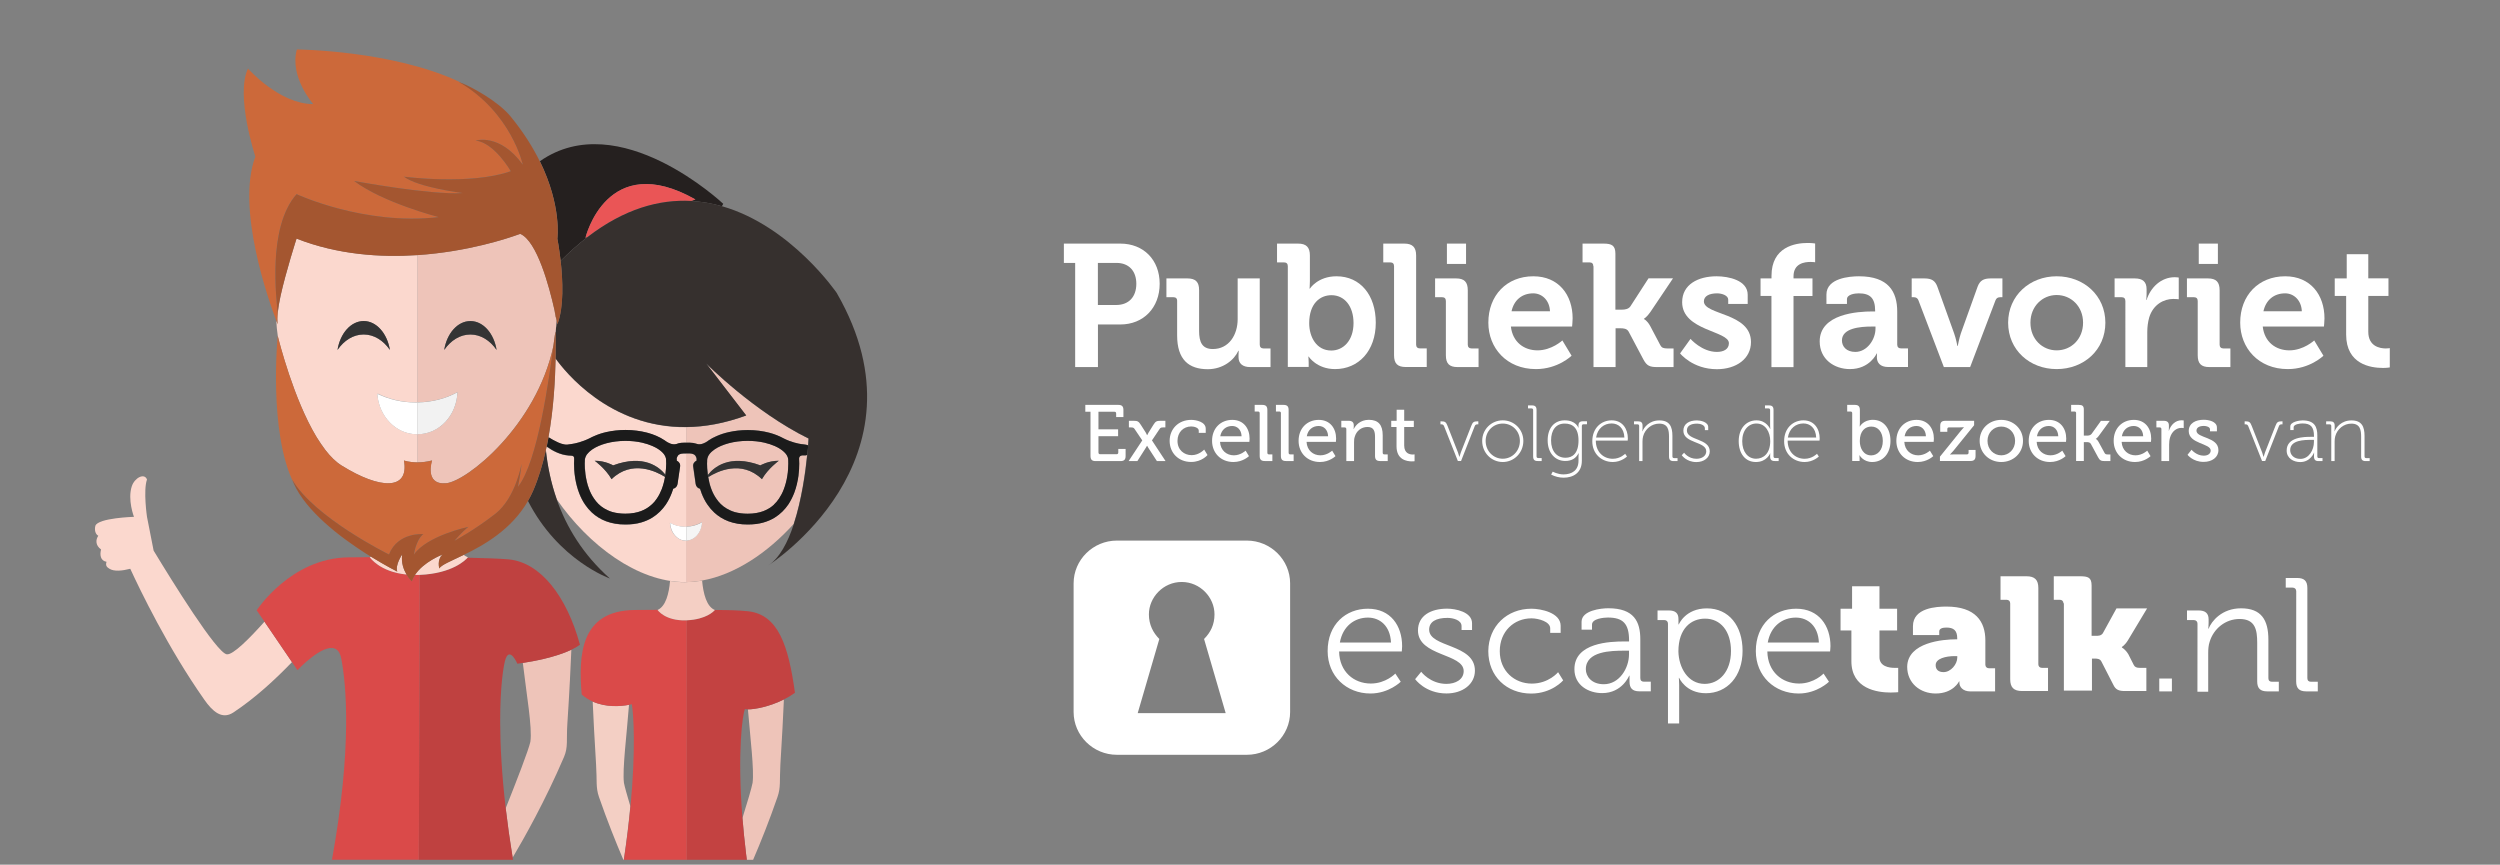 <?xml version="1.0" encoding="utf-8"?>
<!-- Generator: Adobe Illustrator 23.0.1, SVG Export Plug-In . SVG Version: 6.00 Build 0)  -->
<svg version="1.1" id="Laag_1" xmlns="http://www.w3.org/2000/svg" xmlns:xlink="http://www.w3.org/1999/xlink" x="0px" y="0px"
	 viewBox="0 0 433.7 150" style="enable-background:new 0 0 433.7 150;" xml:space="preserve">
<rect x="0" y="0" width="433.7" height="150" fill="#808080" stroke="none"/>
<style type="text/css">
	.st0{fill:#FFFFFF;}
	.st1{fill:none;}
	.st2{fill:#EEC4B9;}
	.st3{fill:#F3CFC4;}
	.st4{fill:#C34241;}
	.st5{fill:#DA4A49;}
	.st6{fill:#F4CFC4;}
	.st7{fill:#25201F;}
	.st8{fill:#FBD8CE;}
	.st9{fill:#343434;}
	.st10{fill:#1B1B1B;}
	.st11{fill:#EA5556;}
	.st12{fill:#36302E;}
	.st13{fill:#F5F5F5;}
	.st14{fill:#BF4140;}
	.st15{fill:#CC693A;}
	.st16{fill:#A45630;}
	.st17{fill:#F2F2F2;}
</style>
<g>
	<path class="st0" d="M186.52,45.61h-1.96v-3.35h9.8c4.01,0,6.82,2.81,6.82,6.97c0,4.16-2.81,7.06-6.82,7.06h-3.89v7.39h-3.95V45.61
		z M193.63,52.91c2.23,0,3.5-1.45,3.5-3.68c0-2.2-1.27-3.62-3.44-3.62h-3.23v7.3H193.63z"/>
	<path class="st0" d="M204.22,52.22c0-0.45-0.24-0.66-0.66-0.66h-1.21V48.3H206c1.42,0,2.02,0.63,2.02,2.02v7.09
		c0,1.87,0.48,3.14,2.38,3.14c2.78,0,4.31-2.44,4.31-5.19V48.3h3.83v11.49c0,0.42,0.24,0.66,0.66,0.66h1.21v3.23h-3.53
		c-1.33,0-2.02-0.63-2.02-1.72v-0.42c0-0.36,0.03-0.69,0.03-0.69h-0.06c-0.72,1.6-2.65,3.2-5.31,3.2c-3.29,0-5.31-1.66-5.31-5.85
		V52.22z"/>
	<path class="st0" d="M223.41,46.18c0-0.45-0.24-0.66-0.66-0.66h-1.21v-3.26h3.65c1.42,0,2.05,0.63,2.05,2.05v4.46
		c0,0.75-0.06,1.3-0.06,1.3h0.06c0,0,1.36-2.14,4.61-2.14c4.16,0,6.82,3.29,6.82,8.05c0,4.89-2.99,8.05-7.06,8.05
		c-3.2,0-4.58-2.17-4.58-2.17h-0.06c0,0,0.06,0.42,0.06,1.02v0.78h-3.62V46.18z M230.95,60.81c2.08,0,3.86-1.72,3.86-4.77
		c0-2.93-1.57-4.83-3.83-4.83c-1.99,0-3.86,1.45-3.86,4.86C227.12,58.46,228.38,60.81,230.95,60.81"/>
	<path class="st0" d="M241.84,46.18c0-0.45-0.24-0.66-0.66-0.66h-1.21v-3.26h3.65c1.42,0,2.05,0.63,2.05,2.05v15.47
		c0,0.42,0.24,0.66,0.66,0.66h1.18v3.23h-3.62c-1.45,0-2.05-0.6-2.05-2.05V46.18z"/>
	<path class="st0" d="M250.83,52.22c0-0.45-0.24-0.66-0.66-0.66h-1.21V48.3h3.65c1.42,0,2.02,0.63,2.02,2.05v9.44
		c0,0.42,0.24,0.66,0.66,0.66h1.21v3.23h-3.65c-1.42,0-2.02-0.6-2.02-2.05V52.22z M251.01,42.26h3.32v3.53h-3.32V42.26z"/>
	<path class="st0" d="M266,47.93c4.4,0,6.82,3.23,6.82,7.3c0,0.45-0.09,1.42-0.09,1.42h-10.62c0.3,2.71,2.29,4.13,4.62,4.13
		c2.47,0,4.31-1.72,4.31-1.72l1.6,2.65c0,0-2.35,2.32-6.18,2.32c-5.1,0-8.26-3.68-8.26-8.05C258.19,51.25,261.38,47.93,266,47.93
		 M268.89,54c-0.06-1.84-1.33-3.11-2.9-3.11c-1.96,0-3.35,1.18-3.77,3.11H268.89z"/>
	<path class="st0" d="M276.41,46.18c0-0.45-0.24-0.66-0.66-0.66h-1.21v-3.26h3.65c1.42,0,2.05,0.33,2.05,1.75v9.71h1.15
		c0.48,0,1.12-0.09,1.45-0.57l3.14-4.86h4.25l-3.89,5.79c-0.66,0.97-1.15,1.21-1.15,1.21v0.06c0,0,0.54,0.21,1.09,1.21l1.75,3.32
		c0.24,0.45,0.54,0.57,1.27,0.57h1.03v3.23h-2.83c-1.3,0-1.81-0.21-2.41-1.33l-2.56-4.83c-0.3-0.54-0.94-0.57-1.42-0.57h-0.84v6.73
		h-3.83V46.18z"/>
	<path class="st0" d="M293.27,58.79c0,0,1.96,2.26,4.58,2.26c1.18,0,2.08-0.48,2.08-1.51c0-2.17-8.11-2.14-8.11-7.12
		c0-3.08,2.78-4.49,5.97-4.49c2.08,0,5.4,0.69,5.4,3.2v1.6h-3.38v-0.75c0-0.72-1.08-1.09-1.93-1.09c-1.36,0-2.29,0.48-2.29,1.39
		c0,2.41,8.17,1.93,8.17,7.06c0,2.9-2.56,4.71-5.91,4.71c-4.22,0-6.39-2.74-6.39-2.74L293.27,58.79z"/>
	<path class="st0" d="M307.32,51.34h-1.9V48.3h1.9v-0.45c0-5.04,4.13-5.7,6.27-5.7c0.78,0,1.3,0.09,1.3,0.09v3.26
		c0,0-0.33-0.06-0.79-0.06c-1.09,0-2.96,0.27-2.96,2.5v0.36h3.29v3.05h-3.29v12.34h-3.83V51.34z"/>
	<path class="st0" d="M324.82,54.03h0.48v-0.12c0-2.2-0.88-3.02-2.84-3.02c-0.69,0-2.05,0.18-2.05,1.03v0.81h-3.56V51.1
		c0-2.86,4.04-3.17,5.64-3.17c5.13,0,6.64,2.68,6.64,6.12v5.73c0,0.42,0.24,0.66,0.66,0.66H331v3.23h-3.44
		c-1.42,0-1.96-0.78-1.96-1.69c0-0.39,0.03-0.66,0.03-0.66h-0.06c0,0-1.18,2.71-4.64,2.71c-2.75,0-5.25-1.72-5.25-4.8
		C315.68,54.42,322.31,54.03,324.82,54.03 M321.86,61.05c2.05,0,3.5-2.17,3.5-4.04v-0.36h-0.66c-1.99,0-5.16,0.27-5.16,2.41
		C319.54,60.09,320.29,61.05,321.86,61.05"/>
	<path class="st0" d="M332.81,52.1c-0.15-0.39-0.42-0.54-0.84-0.54h-0.33V48.3h2.2c1.27,0,1.87,0.39,2.26,1.45l2.9,8.08
		c0.33,0.9,0.57,2.2,0.57,2.2h0.06c0,0,0.24-1.3,0.54-2.2l2.9-8.08c0.39-1.06,1.02-1.45,2.26-1.45h2.05v3.26h-0.36
		c-0.42,0-0.69,0.15-0.84,0.54l-4.4,11.58h-4.56L332.81,52.1z"/>
	<path class="st0" d="M356.79,47.93c4.71,0,8.45,3.35,8.45,8.05c0,4.74-3.74,8.05-8.45,8.05c-4.68,0-8.42-3.32-8.42-8.05
		C348.38,51.28,352.12,47.93,356.79,47.93 M356.79,60.78c2.5,0,4.58-1.93,4.58-4.8c0-2.84-2.08-4.8-4.58-4.8
		c-2.47,0-4.55,1.96-4.55,4.8C352.24,58.85,354.32,60.78,356.79,60.78"/>
	<path class="st0" d="M368.71,52.22c0-0.45-0.24-0.66-0.66-0.66h-1.21V48.3h3.5c1.36,0,2.05,0.57,2.05,1.87v0.9
		c0,0.57-0.06,0.97-0.06,0.97h0.06c0.69-2.2,2.53-3.95,4.89-3.95c0.33,0,0.69,0.06,0.69,0.06v3.77c0,0-0.39-0.06-0.94-0.06
		c-1.63,0-3.5,0.94-4.19,3.23c-0.21,0.75-0.33,1.6-0.33,2.5v6.09h-3.8V52.22z"/>
	<path class="st0" d="M381.26,52.22c0-0.45-0.24-0.66-0.66-0.66h-1.21V48.3h3.65c1.42,0,2.02,0.63,2.02,2.05v9.44
		c0,0.42,0.24,0.66,0.66,0.66h1.21v3.23h-3.65c-1.42,0-2.02-0.6-2.02-2.05V52.22z M381.44,42.26h3.32v3.53h-3.32V42.26z"/>
	<path class="st0" d="M396.43,47.93c4.4,0,6.82,3.23,6.82,7.3c0,0.45-0.09,1.42-0.09,1.42h-10.62c0.3,2.71,2.29,4.13,4.62,4.13
		c2.47,0,4.31-1.72,4.31-1.72l1.6,2.65c0,0-2.35,2.32-6.18,2.32c-5.1,0-8.26-3.68-8.26-8.05C388.62,51.25,391.81,47.93,396.43,47.93
		 M399.32,54c-0.06-1.84-1.33-3.11-2.89-3.11c-1.96,0-3.35,1.18-3.77,3.11H399.32z"/>
	<path class="st0" d="M407.02,51.34h-1.99V48.3h2.08V44.1h3.74v4.19h3.5v3.05h-3.5v6.21c0,2.53,1.99,2.9,3.04,2.9
		c0.42,0,0.69-0.06,0.69-0.06v3.35c0,0-0.48,0.09-1.18,0.09c-2.14,0-6.39-0.63-6.39-5.79V51.34z"/>
	<path class="st0" d="M189.18,71.43h-0.9v-1.19h5.73c0.62,0,0.88,0.26,0.88,0.88v1.23h-1.26v-0.62c0-0.21-0.11-0.3-0.3-0.3h-2.77
		v3.05h3.41v1.19h-3.41v2.83c0,0.19,0.11,0.3,0.3,0.3h2.84c0.19,0,0.3-0.11,0.3-0.3v-0.62h1.27v1.23c0,0.62-0.26,0.88-0.88,0.88
		h-4.33c-0.62,0-0.88-0.26-0.88-0.88V71.43z"/>
	<path class="st0" d="M198.16,76.4l-1.34-1.99c-0.15-0.22-0.3-0.26-0.59-0.26h-0.39V73h0.86c0.65,0,0.84,0.12,1.21,0.7l0.86,1.35
		c0.1,0.18,0.22,0.44,0.22,0.44h0.03c0,0,0.12-0.26,0.23-0.44l0.84-1.35c0.36-0.59,0.57-0.7,1.21-0.7h0.87v1.15h-0.4
		c-0.28,0-0.46,0.04-0.59,0.25l-1.34,2l2.36,3.59h-1.5l-1.48-2.28c-0.1-0.17-0.21-0.37-0.21-0.37h-0.03c0,0-0.11,0.21-0.22,0.37
		l-1.45,2.28h-1.52L198.16,76.4z"/>
	<path class="st0" d="M206.66,72.84c0.84,0,2.51,0.34,2.51,1.53v0.72h-1.21V74.7c0-0.5-0.79-0.72-1.3-0.72
		c-1.37,0-2.39,1.02-2.39,2.5c0,1.59,1.16,2.48,2.46,2.48c1.31,0,2.17-0.97,2.17-0.97l0.58,0.95c0,0-0.99,1.2-2.84,1.2
		c-2.19,0-3.73-1.56-3.73-3.66C202.91,74.44,204.41,72.84,206.66,72.84"/>
	<path class="st0" d="M213.77,72.84c1.96,0,3.01,1.46,3.01,3.27c0,0.18-0.04,0.55-0.04,0.55h-5.09c0.08,1.49,1.16,2.33,2.4,2.33
		c1.2,0,2.04-0.81,2.04-0.81l0.58,0.95c0,0-1.03,1.02-2.69,1.02c-2.21,0-3.71-1.59-3.71-3.66
		C210.26,74.27,211.78,72.84,213.77,72.84 M215.39,75.68c-0.04-1.16-0.77-1.78-1.64-1.78c-1.02,0-1.85,0.62-2.06,1.78H215.39z"/>
	<path class="st0" d="M218.53,71.69c0-0.21-0.11-0.3-0.3-0.3h-0.57v-1.15h1.32c0.62,0,0.88,0.26,0.88,0.88v7.41
		c0,0.21,0.11,0.3,0.3,0.3h0.57v1.15h-1.32c-0.62,0-0.88-0.26-0.88-0.88V71.69z"/>
	<path class="st0" d="M222.22,71.69c0-0.21-0.11-0.3-0.3-0.3h-0.57v-1.15h1.32c0.62,0,0.88,0.26,0.88,0.88v7.41
		c0,0.21,0.11,0.3,0.3,0.3h0.57v1.15h-1.33c-0.62,0-0.88-0.26-0.88-0.88V71.69z"/>
	<path class="st0" d="M228.78,72.84c1.96,0,3.01,1.46,3.01,3.27c0,0.18-0.04,0.55-0.04,0.55h-5.09c0.08,1.49,1.16,2.33,2.4,2.33
		c1.2,0,2.04-0.81,2.04-0.81l0.58,0.95c0,0-1.03,1.02-2.69,1.02c-2.21,0-3.71-1.59-3.71-3.66
		C225.27,74.27,226.79,72.84,228.78,72.84 M230.4,75.68c-0.04-1.16-0.77-1.78-1.64-1.78c-1.02,0-1.85,0.62-2.06,1.78H230.4z"/>
	<path class="st0" d="M233.56,74.45c0-0.21-0.11-0.3-0.3-0.3h-0.57V73h1.28c0.59,0,0.88,0.26,0.88,0.77v0.26
		c0,0.22-0.03,0.4-0.03,0.4h0.03c0.28-0.61,1.1-1.6,2.62-1.6c1.66,0,2.4,0.9,2.4,2.68v3.02c0,0.21,0.11,0.3,0.3,0.3h0.57v1.15h-1.32
		c-0.62,0-0.88-0.26-0.88-0.88v-3.28c0-0.98-0.19-1.75-1.31-1.75c-1.08,0-1.93,0.7-2.21,1.71c-0.1,0.28-0.12,0.59-0.12,0.94v3.27
		h-1.34V74.45z"/>
	<path class="st0" d="M242.26,74.08h-0.91V73h0.94v-1.92h1.31V73h1.67v1.08h-1.67v3.2c0,1.39,0.97,1.57,1.48,1.57
		c0.19,0,0.32-0.03,0.32-0.03v1.19c0,0-0.18,0.03-0.47,0.03c-0.88,0-2.66-0.28-2.66-2.61V74.08z"/>
	<path class="st0" d="M250.52,73.94c-0.1-0.26-0.26-0.33-0.52-0.33h-0.11v-0.52h0.1c0.69,0,0.87,0.12,1.13,0.8l1.81,4.61
		c0.12,0.33,0.23,0.74,0.23,0.74h0.03c0,0,0.11-0.41,0.23-0.74l1.81-4.61c0.26-0.68,0.44-0.8,1.13-0.8h0.1v0.52h-0.11
		c-0.26,0-0.43,0.07-0.52,0.33l-2.37,6.04h-0.55L250.52,73.94z"/>
	<path class="st0" d="M260.7,72.92c1.97,0,3.57,1.56,3.57,3.57c0,2.06-1.6,3.66-3.57,3.66c-1.97,0-3.57-1.6-3.57-3.66
		C257.13,74.48,258.73,72.92,260.7,72.92 M260.7,79.58c1.64,0,2.97-1.34,2.97-3.09c0-1.71-1.32-3.01-2.97-3.01s-2.97,1.3-2.97,3.01
		C257.73,78.25,259.06,79.58,260.7,79.58"/>
	<path class="st0" d="M265.97,71.15c0-0.21-0.11-0.3-0.3-0.3h-0.59v-0.52h0.68c0.57,0,0.8,0.23,0.8,0.8v8.03
		c0,0.21,0.11,0.3,0.3,0.3h0.59v0.52h-0.68c-0.57,0-0.8-0.23-0.8-0.8V71.15z"/>
	<path class="st0" d="M271.44,72.92c1.96,0,2.37,1.28,2.37,1.28h0.03c0,0-0.01-0.15-0.01-0.32c0-0.57,0.23-0.8,0.8-0.8h0.68v0.52
		h-0.59c-0.19,0-0.3,0.1-0.3,0.3v6.03c0,2.11-1.52,2.94-3.16,2.94c-0.76,0-1.49-0.19-2.17-0.54l0.28-0.51c0,0,0.86,0.48,1.85,0.48
		c1.48,0,2.62-0.7,2.62-2.37v-0.73c0-0.32,0.03-0.57,0.03-0.57h-0.03c-0.41,0.84-1.15,1.34-2.29,1.34c-1.79,0-3.06-1.41-3.06-3.56
		C268.47,74.27,269.64,72.92,271.44,72.92 M273.84,76.42c0-2.22-1.05-2.94-2.4-2.94c-1.48,0-2.36,1.08-2.36,2.94
		c0,1.86,1.02,2.99,2.5,2.99C272.79,79.42,273.84,78.66,273.84,76.42"/>
	<path class="st0" d="M279.59,72.92c1.88,0,2.81,1.48,2.81,3.15c0,0.15-0.03,0.37-0.03,0.37h-5.53c0,2,1.35,3.15,2.95,3.15
		c1.32,0,2.14-0.87,2.14-0.87l0.32,0.48c0,0-0.97,0.95-2.46,0.95c-1.95,0-3.56-1.41-3.56-3.6
		C276.24,74.22,277.82,72.92,279.59,72.92 M281.8,75.9c-0.07-1.68-1.08-2.44-2.22-2.44c-1.27,0-2.44,0.83-2.69,2.44H281.8z"/>
	<path class="st0" d="M284.36,73.91c0-0.21-0.11-0.3-0.3-0.3h-0.59v-0.52h0.68c0.57,0,0.8,0.23,0.8,0.76v0.39
		c0,0.32-0.03,0.57-0.03,0.57h0.03c0.23-0.65,1.17-1.88,2.9-1.88c1.79,0,2.28,1.06,2.28,2.69v3.55c0,0.21,0.11,0.3,0.3,0.3h0.59
		v0.52h-0.68c-0.57,0-0.8-0.23-0.8-0.8v-3.37c0-1.2-0.15-2.33-1.7-2.33c-1.3,0-2.44,0.91-2.79,2.19c-0.08,0.29-0.11,0.61-0.11,0.94
		v3.37h-0.58V73.91z"/>
	<path class="st0" d="M292.16,78.54c0,0,0.72,1.05,2.14,1.05c0.88,0,1.7-0.44,1.7-1.3c0-1.74-3.97-1.35-3.97-3.57
		c0-1.19,0.99-1.79,2.36-1.79c0.59,0,1.95,0.26,1.95,1.17v0.52h-0.58v-0.33c0-0.58-0.86-0.8-1.34-0.8c-1.12,0-1.78,0.4-1.78,1.19
		c0,1.77,3.97,1.34,3.97,3.62c0,1.1-1.01,1.86-2.32,1.86c-1.74,0-2.54-1.19-2.54-1.19L292.16,78.54z"/>
	<path class="st0" d="M304.72,72.92c1.74,0,2.36,1.49,2.36,1.49h0.03c0,0-0.03-0.25-0.03-0.57v-2.69c0-0.21-0.11-0.3-0.3-0.3h-0.59
		v-0.52h0.68c0.57,0,0.8,0.23,0.8,0.8v8.03c0,0.21,0.11,0.3,0.3,0.3h0.59v0.52h-0.68c-0.56,0-0.8-0.23-0.8-0.8
		c0-0.32,0.03-0.52,0.03-0.52h-0.03c0,0-0.57,1.49-2.47,1.49c-1.85,0-2.98-1.48-2.98-3.62C301.63,74.34,302.92,72.92,304.72,72.92
		 M307.1,76.52c0-1.53-0.79-3.05-2.4-3.05c-1.35,0-2.46,1.13-2.46,3.06c0,1.86,0.99,3.05,2.4,3.05
		C305.91,79.58,307.1,78.69,307.1,76.52"/>
	<path class="st0" d="M312.86,72.92c1.88,0,2.82,1.48,2.82,3.15c0,0.15-0.03,0.37-0.03,0.37h-5.53c0,2,1.35,3.15,2.95,3.15
		c1.32,0,2.14-0.87,2.14-0.87l0.32,0.48c0,0-0.97,0.95-2.46,0.95c-1.95,0-3.56-1.41-3.56-3.6C309.51,74.22,311.1,72.92,312.86,72.92
		 M315.07,75.9c-0.07-1.68-1.08-2.44-2.22-2.44c-1.27,0-2.44,0.83-2.69,2.44H315.07z"/>
	<path class="st0" d="M321.32,71.69c0-0.21-0.11-0.3-0.3-0.3h-0.57v-1.15h1.32c0.62,0,0.88,0.26,0.88,0.88v2.28
		c0,0.33-0.03,0.58-0.03,0.58h0.03c0,0,0.61-1.15,2.25-1.15c1.88,0,3.06,1.49,3.06,3.66c0,2.22-1.34,3.66-3.17,3.66
		c-1.56,0-2.19-1.17-2.19-1.17h-0.03c0,0,0.03,0.22,0.03,0.52v0.48h-1.28V71.69z M324.61,79c1.1,0,2.02-0.91,2.02-2.5
		c0-1.52-0.81-2.5-1.99-2.5c-1.04,0-2,0.73-2,2.51C322.63,77.76,323.28,79,324.61,79"/>
	<path class="st0" d="M332.48,72.84c1.96,0,3.01,1.46,3.01,3.27c0,0.18-0.04,0.55-0.04,0.55h-5.09c0.08,1.49,1.16,2.33,2.4,2.33
		c1.2,0,2.04-0.81,2.04-0.81l0.58,0.95c0,0-1.03,1.02-2.69,1.02c-2.21,0-3.71-1.59-3.71-3.66C328.98,74.27,330.5,72.84,332.48,72.84
		 M334.11,75.68c-0.04-1.16-0.77-1.78-1.64-1.78c-1.02,0-1.85,0.62-2.06,1.78H334.11z"/>
	<path class="st0" d="M336.55,79.21l3.57-4.42c0.3-0.37,0.58-0.65,0.58-0.65v-0.03c0,0-0.22,0.03-0.68,0.03h-1.9
		c-0.19,0-0.3,0.11-0.3,0.3v0.47h-1.23v-1.03c0-0.62,0.26-0.88,0.88-0.88h5v0.77l-3.59,4.43c-0.29,0.34-0.58,0.63-0.58,0.63v0.03
		c0,0,0.22-0.03,0.68-0.03h2.23c0.19,0,0.3-0.11,0.3-0.3v-0.47h1.21v1.03c0,0.62-0.26,0.88-0.88,0.88h-5.3V79.21z"/>
	<path class="st0" d="M347.18,72.84c2.08,0,3.77,1.53,3.77,3.64c0,2.13-1.68,3.67-3.77,3.67c-2.08,0-3.75-1.55-3.75-3.67
		C343.42,74.37,345.09,72.84,347.18,72.84 M347.18,78.99c1.32,0,2.4-1.05,2.4-2.51c0-1.45-1.08-2.48-2.4-2.48
		c-1.31,0-2.39,1.03-2.39,2.48C344.79,77.94,345.87,78.99,347.18,78.99"/>
	<path class="st0" d="M355.44,72.84c1.96,0,3.01,1.46,3.01,3.27c0,0.18-0.04,0.55-0.04,0.55h-5.09c0.08,1.49,1.16,2.33,2.4,2.33
		c1.2,0,2.04-0.81,2.04-0.81l0.58,0.95c0,0-1.03,1.02-2.69,1.02c-2.21,0-3.71-1.59-3.71-3.66
		C351.94,74.27,353.45,72.84,355.44,72.84 M357.07,75.68c-0.04-1.16-0.77-1.78-1.64-1.78c-1.02,0-1.85,0.62-2.06,1.78H357.07z"/>
	<path class="st0" d="M360.17,71.69c0-0.21-0.11-0.3-0.3-0.3h-0.57v-1.15h1.32c0.62,0,0.88,0.18,0.88,0.8v4.53h0.62
		c0.25,0,0.55-0.07,0.73-0.3l1.62-2.26h1.53l-1.89,2.59c-0.32,0.43-0.52,0.52-0.52,0.52v0.03c0,0,0.23,0.08,0.47,0.52l1.03,1.89
		c0.11,0.22,0.25,0.28,0.59,0.28h0.43v1.15h-0.97c-0.65,0-0.86-0.11-1.16-0.65l-1.27-2.35c-0.15-0.26-0.47-0.29-0.69-0.29h-0.52
		v3.28h-1.34V71.69z"/>
	<path class="st0" d="M370.18,72.84c1.96,0,3.01,1.46,3.01,3.27c0,0.18-0.04,0.55-0.04,0.55h-5.09c0.08,1.49,1.16,2.33,2.4,2.33
		c1.2,0,2.04-0.81,2.04-0.81l0.58,0.95c0,0-1.04,1.02-2.69,1.02c-2.21,0-3.71-1.59-3.71-3.66
		C366.67,74.27,368.19,72.84,370.18,72.84 M371.8,75.68c-0.04-1.16-0.77-1.78-1.64-1.78c-1.02,0-1.85,0.62-2.06,1.78H371.8z"/>
	<path class="st0" d="M374.96,74.45c0-0.21-0.11-0.3-0.3-0.3h-0.57V73h1.27c0.61,0,0.9,0.25,0.9,0.81v0.44
		c0,0.28-0.03,0.48-0.03,0.48h0.03c0.33-1.02,1.13-1.82,2.21-1.82c0.18,0,0.36,0.03,0.36,0.03v1.33c0,0-0.18-0.04-0.4-0.04
		c-0.86,0-1.64,0.61-1.96,1.64c-0.12,0.4-0.17,0.83-0.17,1.26v2.86h-1.34V74.45z"/>
	<path class="st0" d="M380.19,78.02c0,0,0.83,1.03,2.11,1.03c0.65,0,1.21-0.29,1.21-0.9c0-1.26-3.81-1.12-3.81-3.37
		c0-1.34,1.17-1.96,2.6-1.96c0.84,0,2.29,0.29,2.29,1.35v0.66h-1.2v-0.35c0-0.41-0.62-0.59-1.05-0.59c-0.79,0-1.3,0.28-1.3,0.83
		c0,1.32,3.81,1.03,3.81,3.37c0,1.24-1.1,2.04-2.57,2.04c-1.86,0-2.79-1.23-2.79-1.23L380.19,78.02z"/>
	<path class="st0" d="M390.03,73.94c-0.1-0.26-0.26-0.33-0.52-0.33h-0.11v-0.52h0.1c0.69,0,0.87,0.12,1.13,0.8l1.81,4.61
		c0.12,0.33,0.23,0.74,0.23,0.74h0.03c0,0,0.11-0.41,0.23-0.74l1.81-4.61c0.26-0.68,0.44-0.8,1.13-0.8h0.1v0.52h-0.11
		c-0.26,0-0.43,0.07-0.52,0.33l-2.37,6.04h-0.55L390.03,73.94z"/>
	<path class="st0" d="M400.97,75.78h0.46v-0.1c0-1.64-0.57-2.22-2-2.22c-0.36,0-1.53,0.1-1.53,0.68v0.47h-0.58v-0.63
		c0-0.81,1.56-1.05,2.12-1.05c2.11,0,2.57,1.15,2.57,2.61v3.63c0,0.21,0.11,0.3,0.31,0.3h0.59v0.52h-0.68c-0.57,0-0.8-0.22-0.8-0.84
		c0-0.37,0.03-0.62,0.03-0.62h-0.03c0.01,0-0.59,1.63-2.39,1.63c-1.12,0-2.35-0.62-2.35-2C396.69,75.8,399.74,75.78,400.97,75.78
		 M399.06,79.61c1.5,0,2.36-1.56,2.36-2.93v-0.37h-0.44c-1.17,0-3.68,0-3.68,1.79C397.3,78.84,397.89,79.61,399.06,79.61"/>
	<path class="st0" d="M404.43,73.91c0-0.21-0.11-0.3-0.3-0.3h-0.59v-0.52h0.68c0.57,0,0.8,0.23,0.8,0.76v0.39
		c0,0.32-0.03,0.57-0.03,0.57h0.03c0.23-0.65,1.17-1.88,2.9-1.88c1.79,0,2.28,1.06,2.28,2.69v3.55c0,0.21,0.11,0.3,0.3,0.3h0.59
		v0.52h-0.68c-0.57,0-0.8-0.23-0.8-0.8v-3.37c0-1.2-0.15-2.33-1.7-2.33c-1.3,0-2.44,0.91-2.79,2.19c-0.08,0.29-0.11,0.61-0.11,0.94
		v3.37h-0.58V73.91z"/>
</g>
<path class="st0" d="M237.31,105.6c3.93,0,5.93,2.96,5.93,6.49c0,0.31-0.06,0.93-0.06,0.93h-10.87c0.06,3.52,2.56,5.56,5.5,5.56
	c2.63,0,4.25-1.73,4.25-1.73l0.94,1.42c0,0-2.06,2.04-5.25,2.04c-4.18,0-7.43-3.03-7.43-7.36
	C230.31,108.31,233.49,105.59,237.31,105.6L237.31,105.6z M241.31,111.47c-0.13-2.91-1.94-4.33-4-4.33c-2.31,0-4.37,1.48-4.87,4.33
	H241.31L241.31,111.47z M246.55,116.54c0,0,1.56,2.1,4.38,2.1c1.56,0,2.99-0.74,2.99-2.22c0-3.09-7.93-2.54-7.93-7.05
	c0-2.54,2.19-3.78,5.06-3.78c1.44,0,4.32,0.56,4.32,2.53v1.17h-1.82v-0.68c0-1.05-1.5-1.42-2.44-1.42c-2,0-3.18,0.68-3.18,2.04
	c0,3.15,7.94,2.41,7.94,7.11c0,2.35-2.12,3.96-4.93,3.96c-3.69,0-5.44-2.48-5.44-2.48L246.55,116.54L246.55,116.54z M265.68,105.6
	c1.62,0,5.06,0.68,5.06,2.96v1.23h-1.81V109c0-1.17-2.06-1.73-3.25-1.73c-3.06,0-5.5,2.29-5.5,5.69c0,3.46,2.56,5.63,5.56,5.63
	c2.94,0,4.56-1.98,4.56-1.98l0.88,1.42c0,0-1.94,2.29-5.56,2.29c-4.24-0.01-7.43-2.98-7.43-7.37
	C258.24,108.62,261.43,105.6,265.68,105.6 M281.8,111.28h0.81v-0.19c0-2.91-1.06-3.96-3.68-3.96c-0.69,0-2.75,0.18-2.75,1.23v0.87
	h-1.81v-1.36c0-1.98,3.38-2.35,4.63-2.35c4.5,0,5.56,2.35,5.56,5.38v6.74c0,0.44,0.25,0.62,0.63,0.62h1.19v1.67h-2
	c-1.19,0-1.69-0.56-1.69-1.67v-1.05h-0.06c0,0-1.19,3.03-4.69,3.03c-2.37,0-4.81-1.36-4.81-4.14
	C273.11,111.47,279.37,111.28,281.8,111.28L281.8,111.28z M278.23,118.7c2.69,0,4.37-2.78,4.37-5.2v-0.62h-0.81
	c-2.25,0-6.68,0.06-6.68,3.22C275.11,117.34,276.11,118.7,278.23,118.7L278.23,118.7z M289.36,108.19c0-0.37-0.25-0.62-0.62-0.62
	h-1.19v-1.67h1.94c1.19,0,1.69,0.5,1.69,1.49v0.93h0.06c0,0,1.13-2.78,4.87-2.78c3.82,0,6.19,3.03,6.19,7.36
	c0,4.46-2.69,7.36-6.37,7.36c-3.5,0-4.63-2.66-4.63-2.66h-0.06c0,0,0.06,0.5,0.06,1.23v6.68h-1.94L289.36,108.19L289.36,108.19z
	 M295.73,118.64c2.5,0,4.56-2.1,4.56-5.7c0-3.46-1.81-5.62-4.5-5.62c-2.38,0-4.62,1.67-4.62,5.69
	C291.23,115.79,292.8,118.64,295.73,118.64L295.73,118.64z M311.61,105.6c3.93,0,5.94,2.96,5.94,6.49c0,0.31-0.07,0.93-0.07,0.93
	H306.6c0.06,3.52,2.56,5.56,5.5,5.56c2.62,0,4.25-1.73,4.25-1.73l0.94,1.42c0,0-2.06,2.04-5.25,2.04c-4.19,0-7.44-3.03-7.44-7.36
	C304.6,108.31,307.79,105.59,311.61,105.6L311.61,105.6z M315.54,111.47c-0.12-2.91-1.94-4.33-4-4.33c-2.31,0-4.37,1.48-4.87,4.33
	H315.54L315.54,111.47z M321.17,109.37h-1.87v-3.77h2v-3.9h4.75v3.9h3.06v3.77h-3.06v4.64c0,1.61,1.69,1.85,2.62,1.85h0.63v4.22
	c0,0-0.56,0.06-1.31,0.06c-2.31,0-6.81-0.62-6.81-5.44V109.37L321.17,109.37z M339.35,110.91h0.19v-0.18c0-1.36-0.62-1.86-1.87-1.86
	c-0.62,0-1.25,0.13-1.25,0.68v0.62h-4.56v-1.54c0-3.21,4.12-3.4,5.81-3.4c5.06,0,6.75,2.6,6.75,5.87v4.21
	c0,0.37,0.25,0.62,0.63,0.62h1.06v4.02h-4.25c-1.44,0-1.94-0.87-1.94-1.49v-0.25h-0.06c0,0-1,2.1-4.06,2.1
	c-2.69,0-4.94-1.79-4.94-4.64C330.92,111.41,337.11,110.91,339.35,110.91L339.35,110.91z M337.17,116.6c1.25,0,2.38-1.36,2.38-2.53
	v-0.25h-0.44c-1.56,0-3.31,0.43-3.31,1.55C335.79,116.11,336.23,116.6,337.17,116.6L337.17,116.6z M348.73,104.67
	c0-0.37-0.25-0.62-0.62-0.62h-1.06v-4.08h4.5c1.44,0,2.06,0.62,2.06,2.04v13.23c0,0.37,0.25,0.62,0.62,0.62h1.06v4.02h-4.5
	c-1.44,0-2.06-0.62-2.06-2.05V104.67L348.73,104.67z M357.97,104.67c0-0.37-0.25-0.62-0.62-0.62h-1.06v-4.08h4.5
	c1.44,0,2.06,0.19,2.06,1.61v8.72h0.75c0.44,0,0.87,0,1.19-0.43l2.38-4.33h5.31l-3.31,5.51c-0.56,0.92-1.06,1.17-1.06,1.17v0.12
	c0,0,0.56,0.25,1.12,1.17l0.94,1.86c0.19,0.37,0.5,0.49,1.06,0.49h1.12v4.02h-3.69c-1.06,0-1.63-0.19-2.06-1.12l-2.06-4.02
	c-0.25-0.49-0.81-0.49-1.19-0.49h-0.44v5.56h-4.87v-15.15H357.97z M374.59,117.71h2.19v2.23h-2.19 M381.22,108.19
	c0-0.37-0.25-0.62-0.63-0.62h-1.19v-1.67h2c1.19,0,1.75,0.5,1.75,1.55v0.62c0,0.56-0.06,0.99-0.06,0.99h0.06
	c0.5-1.3,2.31-3.53,5.62-3.53c3.5,0,4.75,1.98,4.75,5.44v6.68c0,0.44,0.25,0.62,0.62,0.62h1.19v1.67h-2c-1.19,0-1.75-0.5-1.75-1.73
	v-6.69c0-2.22-0.31-4.14-3.06-4.14c-2.44,0-4.5,1.67-5.19,3.96c-0.19,0.56-0.25,1.23-0.25,1.92V120h-1.87L381.22,108.19
	L381.22,108.19z M398.35,102.56c0-0.37-0.25-0.62-0.63-0.62h-1.19v-1.67h2c1.19,0,1.75,0.5,1.75,1.73v15.65
	c0,0.43,0.25,0.62,0.62,0.62h1.19v1.67h-2c-1.19,0-1.75-0.49-1.75-1.73L398.35,102.56L398.35,102.56z M216.31,93.78h-22.56
	c-4.12,0-7.5,3.34-7.5,7.42v22.32c0,4.08,3.38,7.42,7.5,7.42h22.56c4.13,0,7.5-3.34,7.5-7.42V101.2
	C223.81,97.12,220.43,93.78,216.31,93.78 M197.37,123.71l3.75-12.86c-1.06-1.06-1.81-2.47-1.81-4.27c0-2.96,2.5-5.62,5.69-5.62
	c3.19,0,5.69,2.66,5.69,5.62c0,1.79-0.69,3.15-1.81,4.27l3.75,12.86L197.37,123.71L197.37,123.71z"/>
<g>
	<path class="st1" d="M103.41,132.67c-0.27-4.25-0.48-8.51-0.59-10.96c-0.67-0.3-1.32-0.7-1.92-1.23
		c-0.56-6.73-0.3-14.55,9.18-14.66c1.36-0.02,2.71-0.03,4.03-0.03c1.38-0.63,1.94-2.78,2.13-5.01c-7.4-1.15-14.71-7.03-19.66-14.16
		c1.67,4.75,4.52,9.55,9.23,13.73c0,0-8.97-3.14-14.21-13.46c-2.86,4.97-7.66,7.67-11.15,9.36c0.23,0.17,0.47,0.31,0.73,0.42
		c0,0-0.02,0.03-0.05,0.06c3.1,0.06,5.62,0.16,7.12,0.29c5.55,0.5,10.11,6.45,12.38,14.81c-0.43,0.32-0.94,0.6-1.49,0.87
		c-0.09,2.12-0.33,7.45-0.69,12.75c-0.2,2.97,0.16,4.11-0.59,5.87c-3.22,7.5-6.84,13.95-8.91,17.45c0.02,0.13,0.04,0.26,0.06,0.39
		h19.15c-1.32-3.09-2.83-6.84-4.23-10.9C103.33,136.58,103.59,135.49,103.41,132.67z"/>
	<path class="st1" d="M90.7,115c-0.58,0.09-0.95,0.13-0.95,0.13s-1.26-2.92-2.02-0.89c-0.35,0.94-0.98,4.61-0.96,11.03
		c0.01,3.94,0.27,8.92,0.96,14.93c1.94-4.87,3.96-10.08,4.28-11.53C92.37,126.29,91.33,120.37,90.7,115z"/>
	<path class="st1" d="M129.75,123.06c-0.21,0-0.39-0.02-0.52-0.05c-0.37,0.92-1.35,7.24-0.42,18.9c0.89-2.83,1.59-5.22,1.76-6.11
		C130.85,133.57,130.17,128.1,129.75,123.06z"/>
	<polygon class="st1" points="22.59,98.66 22.6,98.67 22.61,98.66 	"/>
	<path class="st1" d="M108.24,135.8c0.12,0.66,0.55,2.17,1.13,4.06c0.92-9.74,0.55-15.83,0.23-17.69c-0.14,0.03-0.3,0.07-0.48,0.1
		C108.71,127.51,107.94,133.45,108.24,135.8z"/>
	<path class="st1" d="M56.46,78.08c-0.53-0.73-1.05-1.49-1.54-2.26C55.41,76.63,55.92,77.39,56.46,78.08z"/>
	<path class="st2" d="M129.75,123.06c0.42,5.03,1.1,10.51,0.81,12.74c-0.17,0.89-0.87,3.28-1.76,6.11c0.15,1.94,0.36,4,0.63,6.23
		c0.04,0.33,0.09,0.68,0.13,1.02h1.09c1.33-3.09,2.83-6.84,4.23-10.9c0.59-1.68,0.34-2.77,0.5-5.59c0.29-4.46,0.5-8.95,0.61-11.32
		C133.61,122.54,131.02,123.08,129.75,123.06z"/>
	<path class="st3" d="M108.24,135.8c-0.29-2.35,0.48-8.29,0.88-13.53c-1.46,0.29-3.98,0.48-6.3-0.56c0.11,2.45,0.32,6.71,0.59,10.96
		c0.18,2.82-0.08,3.91,0.5,5.59c1.41,4.06,2.91,7.81,4.23,10.9h0.07c0.51-3.39,0.88-6.5,1.14-9.3
		C108.79,137.97,108.36,136.46,108.24,135.8z"/>
	<path class="st4" d="M119.14,107.6v41.56h10.42c-0.04-0.34-0.09-0.69-0.13-1.02c-0.27-2.23-0.47-4.3-0.63-6.23
		c-0.93-11.66,0.05-17.98,0.42-18.9c0.13,0.03,0.31,0.05,0.52,0.05c1.27,0.01,3.86-0.52,6.25-1.72c0.67-0.33,1.32-0.72,1.92-1.16
		c-1.12-8.11-2.86-13.56-8.13-14.14c-1.59-0.17-3.45-0.22-5.79-0.22C123.86,106,122.55,107.45,119.14,107.6z"/>
	<path class="st5" d="M119.06,107.61c-3.7,0.11-4.97-1.8-4.97-1.8c0.01,0,0.02-0.01,0.03-0.02c-1.33,0.01-2.67,0.02-4.03,0.03
		c-9.48,0.11-9.74,7.93-9.18,14.66c0.6,0.53,1.25,0.93,1.92,1.23c2.31,1.03,4.83,0.84,6.3,0.56c0.17-0.03,0.34-0.07,0.48-0.1
		c0.32,1.86,0.69,7.95-0.23,17.69c-0.26,2.8-0.64,5.91-1.14,9.3h10.91V107.6C119.11,107.6,119.08,107.61,119.06,107.61z"/>
	<path class="st6" d="M119.05,100.99h-0.06c-0.05,0-0.09,0.01-0.14,0.01h-0.01c-0.86,0-1.73-0.07-2.6-0.21
		c-0.19,2.22-0.75,4.37-2.13,5.01c-0.01,0-0.02,0.01-0.03,0.02c0,0,1.27,1.91,4.97,1.8c0.03,0,0.05,0,0.08-0.01
		c3.42-0.15,4.73-1.6,4.87-1.77c0.01-0.01,0.01-0.02,0.01-0.02c-1.42-0.57-2-2.8-2.21-5.09
		C120.89,100.88,119.97,100.97,119.05,100.99L119.05,100.99z"/>
	<path class="st7" d="M96.69,41.39c0,0,0.32,1.61,0.57,3.86c1.58-1.59,3.14-2.96,4.68-4.14l-0.37,0.13c0,0,3.69-15.35,19.07-6.64
		l-0.77,0.27c1.86,0.1,3.65,0.42,5.36,0.91c0.16-0.27,0.24-0.42,0.24-0.42s-18.05-17.04-31.81-7.39
		C97.5,35.78,96.69,41.39,96.69,41.39z"/>
	<path class="st2" d="M139.49,78.99c-0.52-0.04-0.89,0.1-0.89,0.59c0.01,0.07,0.01,0.13,0.01,0.2c0.01,0.07,0.02,0.29,0.02,0.64
		c0,0.5-0.03,1.26-0.14,2.14c-0.13,0.89-0.34,1.9-0.73,2.93c-0.26,0.67-0.59,1.37-1.03,2.02c-0.59,0.86-1.36,1.67-2.36,2.28
		c-0.57,0.35-1.21,0.63-1.93,0.84c-0.82,0.24-1.72,0.35-2.73,0.35c-1.28,0.01-2.4-0.2-3.37-0.56c-0.96-0.36-1.78-0.9-2.45-1.51
		c-0.45-0.42-0.83-0.87-1.16-1.35c-0.44-0.63-0.77-1.3-1.03-1.97c-0.11-0.27-0.2-0.54-0.28-0.81c-0.38-0.07-0.68-0.38-0.75-0.79
		l-0.45-3.06c-0.07-0.44,0.19-0.85,0.58-1.01l0.01-0.15v-0.22l-0.02-0.07c-0.02-0.07-0.04-0.17-0.1-0.27
		c-0.03-0.07-0.07-0.13-0.12-0.19c-0.07-0.08-0.15-0.15-0.27-0.21c-0.07-0.03-0.15-0.07-0.25-0.09c-0.11-0.03-0.26-0.06-0.45-0.06
		h-0.59v12.7c0.01,0,0.01,0,0.02,0v0c1-0.03,1.94-0.31,2.73-0.77h0.01c-0.06,1.76-1.26,3.15-2.73,3.19v0.01h-0.01h-0.01v7.19
		c0.92-0.01,1.84-0.1,2.76-0.27c5.73-1.01,11.38-4.82,15.9-9.81c1.37-4.17,2.03-9,2.33-11.99
		C139.87,78.98,139.69,79.02,139.49,78.99z"/>
	<path class="st2" d="M119.64,76.79c0.42,0,0.81,0.07,1.14,0.18l0.11,0.04c0.71,0.23,1.53-0.26,1.81-0.46l0.11-0.08l0.11-0.08
		c0.4-0.28,0.86-0.52,1.35-0.73c0.65-0.29,1.37-0.53,2.13-0.7c1.03-0.23,2.14-0.36,3.3-0.36c1.35,0,2.62,0.17,3.76,0.47
		c0.9,0.24,1.7,0.56,2.41,0.95c1.34,0.68,2.56,0.94,3.26,1.04l0.01-0.01c0.4,0.04,0.68,0.1,0.7,0.1c0.12,0.02,0.24,0.06,0.34,0.12
		c0.06-0.75,0.08-1.18,0.08-1.18c-9.49-4.67-17.75-13.01-17.75-13.01l6.93,9.01c-3.78,1.39-7.24,1.98-10.4,2.01v2.7H119.64z"/>
	<path class="st2" d="M122.81,82.39c1-1.3,3.7-3.66,9.1-1.66c0,0,1.34-0.8,3.2-0.8c0,0-1.86,1.34-2.93,3.2
		c-3.56-3.45-7.81-1.31-9.3-0.37c0.11,0.66,0.27,1.37,0.53,2.06c0.21,0.57,0.49,1.12,0.83,1.63c0.45,0.69,1.03,1.29,1.78,1.74
		c0.43,0.26,0.91,0.48,1.47,0.65c0.64,0.17,1.37,0.28,2.23,0.28c1.08,0,1.97-0.17,2.73-0.45c0.73-0.28,1.35-0.67,1.85-1.14h-0.02
		c0.34-0.31,0.63-0.66,0.88-1.04c0.34-0.5,0.61-1.03,0.82-1.59c0.29-0.75,0.48-1.51,0.6-2.22c0.16-0.94,0.19-1.76,0.19-2.27
		c0-0.32-0.01-0.51-0.01-0.52v-0.07c0-0.15-0.02-0.29-0.07-0.44c-0.04-0.15-0.12-0.3-0.22-0.47c-0.21-0.31-0.54-0.65-0.99-0.95
		c-0.3-0.21-0.66-0.41-1.05-0.58c-0.53-0.24-1.13-0.44-1.81-0.59c-0.88-0.2-1.86-0.31-2.9-0.31c-1.18,0-2.31,0.15-3.28,0.41
		c-0.98,0.27-1.82,0.63-2.43,1.05c-0.42,0.28-0.74,0.58-0.95,0.88c-0.12,0.17-0.21,0.33-0.26,0.49c-0.07,0.19-0.11,0.35-0.11,0.52
		v0.09v0.11c-0.01,0.08-0.01,0.22-0.01,0.39c0,0.43,0.02,1.1,0.13,1.88C122.8,82.33,122.8,82.36,122.81,82.39z"/>
	<path class="st2" d="M96.58,86.62C96.58,86.63,96.58,86.63,96.58,86.62c4.95,7.13,12.27,13.01,19.66,14.16
		c0.87,0.14,1.73,0.21,2.6,0.21h0.01c0.05,0,0.09-0.01,0.14-0.01h-0.14C110.59,100.99,102.11,94.58,96.58,86.62z"/>
	<path class="st8" d="M102.2,84.82c0.21,0.57,0.49,1.12,0.83,1.63c0.46,0.69,1.03,1.29,1.77,1.74c0.43,0.26,0.91,0.48,1.47,0.65
		c0.64,0.17,1.37,0.28,2.23,0.28c1.08,0,1.97-0.17,2.72-0.45s1.35-0.67,1.85-1.14h0.02c0.34-0.31,0.63-0.66,0.88-1.04
		c0.34-0.5,0.61-1.03,0.83-1.59c0.28-0.73,0.46-1.47,0.58-2.16c-1.51-0.95-5.74-3.05-9.28,0.39c-1.06-1.86-2.93-3.2-2.93-3.2
		c1.87,0,3.2,0.8,3.2,0.8c5.35-1.99,8.04,0.32,9.07,1.62c0.11-0.8,0.15-1.49,0.15-1.93c0-0.32-0.02-0.51-0.02-0.52v-0.07
		c0-0.15-0.02-0.29-0.07-0.44c-0.04-0.15-0.11-0.3-0.22-0.47c-0.2-0.31-0.54-0.65-0.99-0.95c-0.31-0.21-0.66-0.41-1.07-0.58
		c-0.52-0.24-1.13-0.44-1.8-0.59c-0.88-0.2-1.86-0.31-2.9-0.31c-1.19,0-2.31,0.15-3.29,0.41c-0.98,0.27-1.82,0.63-2.44,1.05
		c-0.42,0.28-0.73,0.58-0.95,0.88c-0.12,0.17-0.21,0.33-0.26,0.49c-0.07,0.19-0.11,0.35-0.11,0.52v0.09v0.11
		c-0.01,0.08-0.01,0.22-0.01,0.39c0,0.43,0.02,1.1,0.13,1.88C101.69,83.08,101.87,83.97,102.2,84.82z"/>
	<path class="st8" d="M96.58,86.62c5.53,7.96,14.01,14.36,22.27,14.36h0.14h0.06v0V93.8h-0.12c-0.57,0-1.1-0.23-1.53-0.6
		c-0.67-0.56-1.13-1.44-1.19-2.48c0.02,0.01,0.04,0.02,0.05,0.03c0-0.01,0-0.02,0-0.03c0.36,0.21,0.76,0.37,1.18,0.49
		c0.45,0.12,0.93,0.18,1.43,0.19c0.05,0,0.11,0,0.17-0.01v-12.7h-0.48c-0.28,0.01-0.48,0.06-0.62,0.11
		c-0.14,0.06-0.23,0.13-0.31,0.21c-0.04,0.06-0.08,0.11-0.11,0.17c-0.06,0.08-0.09,0.16-0.11,0.24l-0.04,0.17l0.02,0.21v0.15
		c0.39,0.16,0.65,0.57,0.58,1.01l-0.45,3.05c-0.07,0.4-0.37,0.71-0.74,0.79l-0.25,0.72c-0.26,0.67-0.59,1.37-1.03,2.02
		c-0.58,0.86-1.36,1.67-2.36,2.28c-0.57,0.35-1.21,0.63-1.92,0.84c-0.81,0.24-1.72,0.35-2.72,0.35c-1.28,0.01-2.4-0.2-3.37-0.56
		c-0.97-0.36-1.78-0.9-2.46-1.51c-0.45-0.42-0.83-0.87-1.16-1.35c-0.43-0.63-0.77-1.3-1.03-1.97c-0.35-0.9-0.56-1.78-0.7-2.59
		c-0.18-1.07-0.21-2-0.21-2.58c0-0.34,0.01-0.57,0.02-0.64v-0.21c0-0.48-0.17-0.54-0.97-0.56c-1.44-0.11-2.79-0.83-3.81-1.54
		c-0.04,0.2-0.08,0.39-0.13,0.59C94.98,80.8,95.56,83.7,96.58,86.62z"/>
	<path class="st8" d="M99.18,77.03c0.58-0.08,1.78-0.34,3.13-1.01c0.24-0.14,0.48-0.25,0.75-0.36c0.65-0.29,1.36-0.53,2.13-0.7
		c1.02-0.23,2.14-0.36,3.3-0.36c1.35,0,2.61,0.17,3.76,0.47c1.14,0.3,2.15,0.75,3,1.31l0.16,0.11l0.08,0.06
		c0.28,0.2,1.11,0.71,1.84,0.48l0.1-0.03l0.27-0.09c0.26-0.07,0.56-0.1,0.88-0.1h0.47v-2.7c-13.33,0.14-21.1-9.7-22.66-11.89
		c-0.07,3.59-0.34,8.63-1.24,13.66c0.98,0.61,2.3,1.35,3.22,1.28C99.18,77.05,98.65,77.09,99.18,77.03z"/>
	<path class="st9" d="M132.18,83.13c1.07-1.86,2.93-3.2,2.93-3.2c-1.86,0-3.2,0.8-3.2,0.8c-5.4-2-8.1,0.36-9.1,1.66
		c0.02,0.12,0.05,0.25,0.07,0.37C124.36,81.82,128.62,79.68,132.18,83.13z"/>
	<path class="st9" d="M106.36,80.73c0,0-1.33-0.8-3.2-0.8c0,0,1.87,1.34,2.93,3.2c3.54-3.44,7.77-1.34,9.28-0.39
		c0-0.02,0.01-0.04,0.01-0.06c0.02-0.11,0.03-0.22,0.05-0.33C114.4,81.05,111.71,78.75,106.36,80.73z"/>
	<path class="st10" d="M98.64,79.01c0.8,0.02,0.97,0.08,0.97,0.56v0.21c-0.01,0.07-0.02,0.3-0.02,0.64c0,0.58,0.03,1.51,0.21,2.58
		c0.14,0.81,0.35,1.69,0.7,2.59c0.26,0.67,0.59,1.35,1.03,1.97c0.33,0.48,0.71,0.93,1.16,1.35c0.67,0.62,1.49,1.15,2.46,1.51
		c0.96,0.36,2.09,0.57,3.37,0.56c1,0,1.91-0.11,2.72-0.35c0.71-0.21,1.36-0.49,1.92-0.84c1-0.62,1.77-1.42,2.36-2.28
		c0.44-0.65,0.77-1.35,1.03-2.02l0.25-0.72c0.37-0.07,0.67-0.38,0.74-0.79l0.45-3.05c0.07-0.44-0.19-0.85-0.58-1.01v-0.15
		l-0.02-0.21l0.04-0.17c0.02-0.07,0.06-0.16,0.11-0.24c0.03-0.06,0.07-0.11,0.11-0.17c0.08-0.08,0.17-0.15,0.31-0.21
		c0.13-0.06,0.34-0.1,0.62-0.11h0.48h0.59c0.19,0,0.34,0.03,0.45,0.06c0.1,0.02,0.18,0.06,0.25,0.09c0.12,0.06,0.2,0.13,0.27,0.21
		c0.06,0.06,0.09,0.12,0.12,0.19c0.06,0.1,0.08,0.2,0.1,0.27l0.02,0.07v0.22l-0.01,0.15c-0.39,0.16-0.65,0.57-0.58,1.01L120.7,84
		c0.07,0.4,0.37,0.71,0.75,0.79c0.08,0.27,0.17,0.54,0.28,0.81c0.26,0.67,0.59,1.35,1.03,1.97c0.33,0.48,0.71,0.93,1.16,1.35
		c0.67,0.62,1.49,1.15,2.45,1.51c0.97,0.36,2.09,0.57,3.37,0.56c1.01,0,1.91-0.11,2.73-0.35c0.72-0.21,1.36-0.49,1.93-0.84
		c1-0.62,1.77-1.42,2.36-2.28c0.43-0.65,0.77-1.35,1.03-2.02c0.39-1.03,0.6-2.05,0.73-2.93c0.11-0.89,0.14-1.64,0.14-2.14
		c0-0.35-0.01-0.57-0.02-0.64c0-0.07,0-0.13-0.01-0.2c0-0.49,0.36-0.63,0.89-0.59c0.2,0.03,0.38-0.01,0.54-0.07
		c0.07-0.64,0.11-1.2,0.15-1.65c-0.1-0.06-0.22-0.1-0.34-0.12c-0.01,0-0.29-0.06-0.7-0.1l-0.01,0.01c-0.71-0.1-1.92-0.35-3.26-1.04
		c-0.71-0.39-1.51-0.71-2.41-0.95c-1.14-0.3-2.41-0.47-3.76-0.47c-1.16,0-2.27,0.13-3.3,0.36c-0.76,0.17-1.48,0.41-2.13,0.7
		c-0.49,0.21-0.94,0.45-1.35,0.73l-0.11,0.08l-0.11,0.08c-0.28,0.2-1.1,0.69-1.81,0.46l-0.11-0.04c-0.34-0.11-0.73-0.18-1.14-0.18
		h-0.59h-0.47c-0.32,0-0.62,0.03-0.88,0.1l-0.27,0.09l-0.1,0.03c-0.73,0.24-1.56-0.28-1.84-0.48l-0.08-0.06l-0.16-0.11
		c-0.84-0.56-1.85-1.01-3-1.31c-1.15-0.3-2.42-0.47-3.76-0.47c-1.16,0-2.28,0.13-3.3,0.36c-0.77,0.17-1.49,0.41-2.13,0.7
		c-0.26,0.11-0.5,0.22-0.75,0.36c-1.35,0.67-2.55,0.93-3.13,1.01c-0.53,0.06,0,0.02-0.82,0.11c-0.91,0.06-2.24-0.67-3.22-1.28
		c-0.1,0.54-0.2,1.07-0.31,1.61C95.84,78.18,97.2,78.9,98.64,79.01z M122.67,80.03v-0.11v-0.09c0-0.17,0.04-0.34,0.11-0.52
		c0.06-0.17,0.14-0.33,0.26-0.49c0.21-0.29,0.53-0.59,0.95-0.88c0.62-0.42,1.46-0.79,2.43-1.05c0.97-0.26,2.09-0.41,3.28-0.41
		c1.04,0,2.02,0.11,2.9,0.31c0.67,0.16,1.27,0.36,1.81,0.59c0.39,0.17,0.75,0.37,1.05,0.58c0.45,0.31,0.79,0.64,0.99,0.95
		c0.1,0.17,0.18,0.32,0.22,0.47c0.06,0.15,0.07,0.29,0.07,0.44v0.07c0,0.01,0.01,0.2,0.01,0.52c0,0.5-0.03,1.33-0.19,2.27
		c-0.12,0.71-0.31,1.47-0.6,2.22c-0.21,0.56-0.49,1.09-0.82,1.59c-0.25,0.38-0.54,0.73-0.88,1.04h0.02
		c-0.5,0.47-1.12,0.86-1.85,1.14c-0.75,0.28-1.64,0.45-2.73,0.45c-0.85,0-1.59-0.11-2.23-0.28c-0.56-0.17-1.04-0.39-1.47-0.65
		c-0.75-0.45-1.32-1.05-1.78-1.74c-0.34-0.5-0.62-1.05-0.83-1.63c-0.27-0.7-0.42-1.4-0.53-2.06c-0.02-0.12-0.05-0.25-0.07-0.37
		c0-0.03-0.01-0.05-0.01-0.08c-0.11-0.79-0.13-1.46-0.13-1.88C122.66,80.25,122.66,80.11,122.67,80.03z M101.45,80.03v-0.11v-0.09
		c0-0.17,0.04-0.34,0.11-0.52c0.06-0.17,0.14-0.33,0.26-0.49c0.22-0.29,0.54-0.59,0.95-0.88c0.62-0.42,1.46-0.79,2.44-1.05
		c0.98-0.26,2.1-0.41,3.29-0.41c1.04,0,2.02,0.11,2.9,0.31c0.66,0.16,1.27,0.36,1.8,0.59c0.4,0.17,0.76,0.37,1.07,0.58
		c0.45,0.31,0.79,0.64,0.99,0.95c0.11,0.17,0.18,0.32,0.22,0.47c0.06,0.15,0.07,0.29,0.07,0.44v0.07c0,0.01,0.02,0.2,0.02,0.52
		c0,0.44-0.04,1.14-0.15,1.93c-0.02,0.11-0.03,0.22-0.05,0.33c0,0.02-0.01,0.04-0.01,0.06c-0.11,0.69-0.3,1.43-0.58,2.16
		c-0.22,0.56-0.49,1.09-0.83,1.59c-0.25,0.38-0.54,0.73-0.88,1.04h-0.02c-0.5,0.47-1.11,0.86-1.85,1.14s-1.64,0.45-2.72,0.45
		c-0.85,0-1.59-0.11-2.23-0.28c-0.56-0.17-1.04-0.39-1.47-0.65c-0.74-0.45-1.31-1.05-1.77-1.74c-0.34-0.5-0.62-1.05-0.83-1.63
		c-0.33-0.85-0.5-1.74-0.62-2.51c-0.11-0.79-0.13-1.46-0.13-1.88C101.44,80.25,101.44,80.11,101.45,80.03z"/>
	<path class="st11" d="M119.87,34.87l0.77-0.27c-15.39-8.71-19.07,6.64-19.07,6.64l0.37-0.13
		C108.36,36.18,114.42,34.57,119.87,34.87z"/>
	<path class="st12" d="M105.81,100.36c-4.71-4.18-7.57-8.98-9.23-13.73c0,0,0-0.01,0-0.01c-1.02-2.92-1.6-5.82-1.88-8.56
		c-0.55,2.47-1.27,4.89-2.22,7.08c-0.27,0.62-0.56,1.2-0.89,1.76C96.85,97.22,105.81,100.36,105.81,100.36z"/>
	<path class="st12" d="M101.94,41.11c-1.54,1.18-3.1,2.56-4.68,4.14c0.37,3.31,0.59,8-0.57,11c0,0-0.04-0.24-0.12-0.66
		c-0.03,0.66-0.1,1.32-0.17,1.99c0.01,0.02,0.01,0.05,0.01,0.1c0-0.01,0-0.02,0.01-0.03c0,0,0,0.16,0,0.46
		c0,0.9,0.01,2.31-0.02,4.08c1.56,2.19,9.33,12.03,22.66,11.89c3.16-0.03,6.62-0.62,10.4-2.01l-6.93-9.01c0,0,8.26,8.35,17.75,13.01
		c0,0-0.02,0.44-0.08,1.18c-0.04,0.45-0.08,1.01-0.15,1.65c-0.3,2.99-0.97,7.82-2.33,11.99c-1.04,3.18-2.49,5.97-4.5,7.24
		c0,0,28.67-18.16,11.99-47.21l0.01-0.01c0,0-7.93-11.69-19.98-15.14c-1.71-0.49-3.49-0.81-5.36-0.91
		C114.42,34.57,108.36,36.18,101.94,41.11z"/>
	<path class="st13" d="M121.79,90.6L121.79,90.6c-0.79,0.47-1.73,0.75-2.73,0.77v2.42C120.54,93.75,121.74,92.36,121.79,90.6z"/>
	<path class="st13" d="M116.26,90.74c-0.02-0.01-0.04-0.02-0.05-0.03c0.06,1.04,0.52,1.93,1.19,2.48
		C116.76,92.64,116.33,91.76,116.26,90.74z"/>
	<path class="st13" d="M118.87,91.38c-0.5,0-0.98-0.07-1.43-0.19c0.44,0.12,0.91,0.19,1.4,0.19
		C118.85,91.38,118.86,91.38,118.87,91.38z"/>
	<path class="st0" d="M118.84,91.38c-0.49,0-0.96-0.07-1.4-0.19c-0.42-0.11-0.82-0.28-1.18-0.49c0,0.01,0,0.02,0,0.03
		c0.07,1.03,0.5,1.9,1.14,2.46c0.43,0.38,0.96,0.6,1.53,0.6h0.12h0.01h0.01v-0.01v-2.42v0c-0.01,0-0.01,0-0.02,0
		c-0.06,0.01-0.12,0.01-0.17,0.01C118.86,91.38,118.85,91.38,118.84,91.38z"/>
	<path class="st2" d="M92.01,128.68c-0.32,1.45-2.34,6.66-4.28,11.53c0.31,2.65,0.7,5.51,1.2,8.57c2.07-3.49,5.69-9.94,8.91-17.45
		c0.75-1.76,0.39-2.9,0.59-5.87c0.36-5.3,0.6-10.63,0.69-12.75c-2.75,1.32-6.65,2.02-8.42,2.29
		C91.33,120.37,92.37,126.29,92.01,128.68z"/>
	<path class="st8" d="M39.35,113.51c-1.78-0.22-9.56-12.8-12.7-17.99l-1.15-5.86c0,0-0.67-4.57,0-6.48
		c-0.45-1.18-2.15-0.31-2.64,1.19c-0.76,2.34,0.38,5.29,0.38,5.29s-6.19,0.18-6.69,1.54c-0.21,0.79,0.03,1.5,0.5,1.74
		c-0.48,0.71-0.5,1.67,0.48,2.38c-0.24,0.95-0.11,1.96,0.95,2.14c-0.24,0.71,0.13,0.96,0.48,1.19c0.81,0.53,2.23,0.38,3.64,0.02
		c0,0,0,0,0,0h0.01c0,0-0.01,0-0.01,0c1.69,3.67,6.55,13.76,12.83,22.69c1.41,2.02,3.06,3.55,5.05,2.24
		c3.73-2.46,7.28-5.73,10.17-8.74l-4.77-7.01C43.2,110.85,40.41,113.64,39.35,113.51z"/>
	<path class="st14" d="M51.6,116.26L51.6,116.26c0,0.01,4.35-4.66,6.52-3.71C55.98,111.6,51.71,116.14,51.6,116.26z"/>
	<path class="st14" d="M87.73,140.21c-0.7-6.01-0.95-11-0.96-14.93c-0.01-6.42,0.61-10.09,0.96-11.03c0.76-2.03,2.02,0.89,2.02,0.89
		s0.37-0.04,0.95-0.13c1.77-0.27,5.67-0.97,8.42-2.29c0.55-0.26,1.06-0.55,1.49-0.87c-2.27-8.36-6.83-14.3-12.38-14.81
		c-1.49-0.13-4.01-0.23-7.12-0.29c-0.35,0.4-2.63,2.75-8.3,2.98l-0.16,49.43H89c-0.02-0.13-0.04-0.26-0.06-0.39
		C88.44,145.72,88.04,142.86,87.73,140.21z"/>
	<path class="st5" d="M72.66,149.16l0.16-49.43c-0.05,0-0.1,0.01-0.15,0.01c-0.23,0.01-0.45,0-0.67,0
		c-0.23,0.35-0.42,0.72-0.55,1.11c0,0-0.46-0.44-0.91-1.18c-4.7-0.46-6.38-2.99-6.38-2.99c0.01,0,0.02-0.01,0.03-0.02
		c-1.27,0.01-2.53,0.02-3.77,0.03c-9.99,0.12-15.89,9.18-15.89,9.18l1.35,1.98l4.77,7.01l0.95,1.4c0,0,0.01-0.01,0.01-0.01
		c0.11-0.12,4.38-4.66,6.52-3.71c0.5,0.22,0.88,0.74,1.07,1.69c0.85,4.4,1.94,15.32-1.61,34.92H72.66z"/>
	<path class="st8" d="M81.12,96.74c0.03-0.04,0.05-0.06,0.05-0.06c-0.26-0.1-0.5-0.25-0.73-0.42c-2.22,1.07-3.91,1.75-4.23,2.35
		c0,0-0.43-1.5,0.53-2.38c0.01-0.01,0.01-0.02,0.01-0.03c-0.11,0.04-3.28,1.27-4.77,3.54c0.22,0,0.43,0.01,0.67,0
		c0.05,0,0.1-0.01,0.15-0.01C78.49,99.49,80.77,97.14,81.12,96.74z"/>
	<path class="st8" d="M64.16,96.68c0,0,1.69,2.53,6.38,2.99c-0.49-0.82-0.96-2.02-0.77-3.48c0,0-1.26,1.83-0.84,2.97
		c0,0-1.94-0.97-4.56-2.6c-0.06,0.03-0.11,0.07-0.17,0.09C64.18,96.67,64.17,96.68,64.16,96.68z"/>
	<path class="st2" d="M96.45,54.99c-0.01,0.05-0.02,0.1-0.03,0.15c0,0-0.08-0.53-0.23-1.37c-0.91-4.1-3.01-11.94-5.93-13.21
		c-0.11,0.04-0.26,0.09-0.43,0.15c-1.7,0.62-8.61,2.95-17.4,3.54V69.8c0.01,0,0.02,0,0.03,0v0c2.56-0.04,4.93-0.69,6.9-1.77
		c-0.14,4.06-3.18,7.29-6.9,7.29h-0.03v4.88c0.72,0,1.56-0.08,2.52-0.33c0,0-1.39,4.25,2.4,3.96c3.59-0.28,15.73-9.99,18.65-23.84
		c0.22-1.61,0.34-2.54,0.38-2.4c0.08-0.67,0.14-1.34,0.17-1.99C96.53,55.42,96.49,55.22,96.45,54.99z M81.6,58.02
		c-1.8,0-3.41,1.03-4.54,2.68c0.46-2.87,2.32-5.01,4.55-5.01c2.22,0,4.08,2.15,4.54,5.01C85.01,59.05,83.4,58.02,81.6,58.02z"/>
	<path class="st8" d="M56.46,78.08c0.88,1.14,1.83,2.07,2.82,2.69v-0.01c6.7,4.18,11.74,4.3,10.8-0.88c0,0,0.9,0.33,2.36,0.33v-4.88
		h-0.08c-3.65,0-6.64-3.1-6.9-7.03c0.04,0.02,0.08,0.03,0.12,0.05c0-0.02,0-0.03-0.01-0.05c1.92,0.95,4.18,1.51,6.61,1.51
		c0.09,0,0.17,0,0.26-0.01V44.25c-6.43,0.43-13.86-0.06-20.99-2.86c0,0-1.84,5.71-2.77,9.92c-0.43,2.04-0.68,3.89-0.5,4.94
		c0,0-0.09-0.23-0.25-0.63c0.04,0.88,0.13,1.77,0.26,2.67c0.21,0.86,2.73,10.9,6.73,17.53C55.41,76.59,55.93,77.35,56.46,78.08z
		 M63.1,55.7c2.22,0,4.08,2.15,4.54,5.01c-1.14-1.65-2.76-2.68-4.55-2.68c-1.8,0-3.41,1.03-4.54,2.68
		C59.01,57.84,60.87,55.7,63.1,55.7z"/>
	<path class="st15" d="M90.24,40.55c0,0-0.15,0.06-0.42,0.15c0.17-0.06,0.32-0.11,0.43-0.15C90.25,40.55,90.25,40.55,90.24,40.55z"
		/>
	<path class="st15" d="M96.41,55.13c0.01-0.05,0.02-0.1,0.03-0.15c-0.07-0.35-0.16-0.77-0.26-1.22
		C96.33,54.61,96.41,55.13,96.41,55.13z"/>
	<path class="st15" d="M48.67,51.31c-0.25,1.15-0.44,2.2-0.5,2.98c-0.17-2.13-1.86-14.81,3.28-20.62c0,0,11.75,5.5,24.64,3.98
		c0,0-9.61-2.47-14.66-6.26c0,0,13.33,2.47,18.83,2.09c0,0-7.67-0.95-10.19-2.84c0,0,11.54,1.51,18.54-0.95c0,0-2.86-4.94-6.08-5.31
		c0,0,4.17-1.32,8.16,4.17c0,0-1.95-9.02-11.11-14.38c0.08,0.03,0.18,0.06,0.27,0.1C68.09,8.7,51.5,8.58,51.5,8.58
		c-1.32,4.75,2.84,9.48,2.84,9.48c-5.88,0-11.32-6.16-11.32-6.16c-2.22,4.66,1.28,15.27,1.28,15.27
		c-3.39,8.97,2.35,25.09,3.63,28.45c0.15,0.4,0.25,0.63,0.25,0.63C47.99,55.2,48.24,53.36,48.67,51.31z"/>
	<path class="st16" d="M90.69,28.56c-3.98-5.5-8.16-4.17-8.16-4.17c3.23,0.37,6.08,5.31,6.08,5.31c-7,2.47-18.54,0.95-18.54,0.95
		c2.51,1.89,10.19,2.84,10.19,2.84c-5.5,0.38-18.83-2.09-18.83-2.09c5.05,3.79,14.66,6.26,14.66,6.26
		c-12.89,1.51-24.64-3.98-24.64-3.98c-5.14,5.81-3.45,18.48-3.28,20.62c0.06-0.78,0.25-1.83,0.5-2.98c0.93-4.22,2.77-9.92,2.77-9.92
		c7.13,2.79,14.56,3.29,20.99,2.86c8.79-0.59,15.69-2.93,17.4-3.54c0.26-0.1,0.42-0.15,0.42-0.15c0,0,0.01,0,0.01,0.01
		c2.91,1.27,5.01,9.11,5.93,13.21c0.1,0.46,0.19,0.87,0.26,1.22c0.05,0.23,0.09,0.44,0.12,0.61c0.08,0.42,0.12,0.66,0.12,0.66
		c1.17-3,0.95-7.7,0.57-11c-0.25-2.25-0.57-3.86-0.57-3.86s0.8-5.61-3.04-13.42c-1.19-2.41-2.81-5.03-5.04-7.76
		c-2.19-2.69-6.86-5.21-8.76-5.93c-0.1-0.04-0.19-0.07-0.27-0.1C88.74,19.54,90.69,28.56,90.69,28.56z"/>
	<path class="st15" d="M67.49,96.19c1.53-3.92,5.95-3.53,5.95-3.53c-1.26,1.01-1.63,3.55-1.63,3.55c2.28-3.29,9.46-4.81,9.46-4.81
		c-1.14,0.89-2.4,2.4-2.4,2.4s3.55-1.9,7.08-4.68h0.01c3.53-2.79,4.54-8.72,4.54-8.72c-0.13,1.51-0.63,4.04-0.63,4.04
		c3.45-4.38,5.37-18.68,6.14-24.43c-2.92,13.86-15.06,23.56-18.65,23.84c-3.79,0.29-2.4-3.96-2.4-3.96
		c-0.96,0.25-1.81,0.33-2.52,0.33c-1.46,0-2.36-0.33-2.36-0.33c0.94,5.18-4.09,5.06-10.8,0.88v0.01c-0.99-0.62-1.93-1.55-2.82-2.69
		c-0.54-0.69-1.05-1.45-1.54-2.26c-4-6.62-6.52-16.67-6.73-17.53c-0.01-0.04-0.01-0.06-0.01-0.06s-1.65,16.6,2.77,25.58
		c0.02,0.03,0.04,0.07,0.05,0.1c-0.11-0.24-0.21-0.49-0.3-0.73C54.48,89.76,67.49,96.19,67.49,96.19z"/>
	<path class="st15" d="M63.37,95.95c-2.23-1.43-4.8-3.26-7.08-5.33C58.61,92.77,61.17,94.57,63.37,95.95z"/>
	<path class="st15" d="M96.41,57.66c0,0.01,0,0.02-0.01,0.03c0,0.06,0.01,0.14,0.01,0.24c0,0.06,0,0.12,0,0.18
		C96.41,57.82,96.41,57.66,96.41,57.66z"/>
	<path class="st15" d="M76.78,96.2c0,0-0.01,0-0.01,0c-0.01,0.01-0.01,0.02-0.01,0.03C76.76,96.22,76.77,96.21,76.78,96.2z"/>
	<path class="st16" d="M68.92,99.17c-0.42-1.14,0.84-2.97,0.84-2.97c-0.19,1.46,0.28,2.66,0.77,3.48c0.45,0.74,0.91,1.18,0.91,1.18
		c0.13-0.4,0.32-0.77,0.55-1.11c1.49-2.27,4.66-3.5,4.77-3.54c0,0,0.01,0,0.01,0c-0.01,0.01-0.02,0.02-0.03,0.03
		c-0.97,0.88-0.53,2.38-0.53,2.38c0.32-0.6,2.01-1.27,4.23-2.35c3.49-1.69,8.29-4.38,11.15-9.36c0.32-0.56,0.62-1.14,0.89-1.76
		c0.95-2.19,1.67-4.61,2.22-7.08c0.04-0.2,0.09-0.39,0.13-0.59c0.11-0.54,0.22-1.07,0.31-1.61c0.91-5.03,1.17-10.07,1.24-13.66
		c0.04-1.77,0.03-3.18,0.02-4.08c0-0.06,0-0.13,0-0.18c0-0.11,0-0.18-0.01-0.24c0-0.06-0.01-0.09-0.01-0.1
		c-0.04-0.14-0.17,0.8-0.38,2.4c-0.77,5.75-2.69,20.05-6.14,24.43c0,0,0.5-2.52,0.63-4.04c0,0-1.01,5.93-4.54,8.72h-0.01
		c-3.53,2.78-7.08,4.68-7.08,4.68s1.26-1.51,2.4-2.4c0,0-7.18,1.51-9.46,4.81c0,0,0.36-2.54,1.63-3.55c0,0-4.42-0.38-5.95,3.53
		c0,0-13.01-6.42-16.8-13c0.09,0.24,0.19,0.49,0.3,0.73c1.07,2.37,3.04,4.66,5.3,6.71c2.28,2.07,4.86,3.9,7.08,5.33
		c0.34,0.22,0.67,0.42,0.99,0.62C66.99,98.2,68.92,99.17,68.92,99.17z"/>
	<path class="st9" d="M63.09,58.02c1.8,0,3.41,1.03,4.55,2.68c-0.47-2.86-2.33-5.01-4.54-5.01c-2.23,0-4.09,2.14-4.55,5.01
		C59.69,59.05,61.3,58.02,63.09,58.02z"/>
	<path class="st17" d="M79.36,68.04c-1.97,1.08-4.34,1.73-6.9,1.77v5.52C76.18,75.33,79.22,72.09,79.36,68.04z"/>
	<path class="st17" d="M72.17,69.81c-2.42-0.01-4.69-0.56-6.61-1.51c0,0.02,0,0.03,0.01,0.05c1.91,0.92,4.14,1.46,6.53,1.46
		C72.12,69.81,72.14,69.81,72.17,69.81z"/>
	<path class="st0" d="M72.46,69.81L72.46,69.81c-0.01,0-0.02,0-0.03,0c-0.09,0.01-0.18,0.01-0.26,0.01c-0.02,0-0.05,0-0.07,0
		c-2.39,0-4.62-0.54-6.53-1.46c-0.04-0.02-0.08-0.03-0.12-0.05c0.26,3.93,3.25,7.03,6.9,7.03h0.08h0.03V69.81z"/>
	<path class="st9" d="M81.61,55.7c-2.23,0-4.09,2.14-4.55,5.01c1.14-1.65,2.75-2.68,4.54-2.68c1.8,0,3.41,1.03,4.55,2.68
		C85.69,57.84,83.83,55.7,81.61,55.7z"/>
</g>
</svg>
